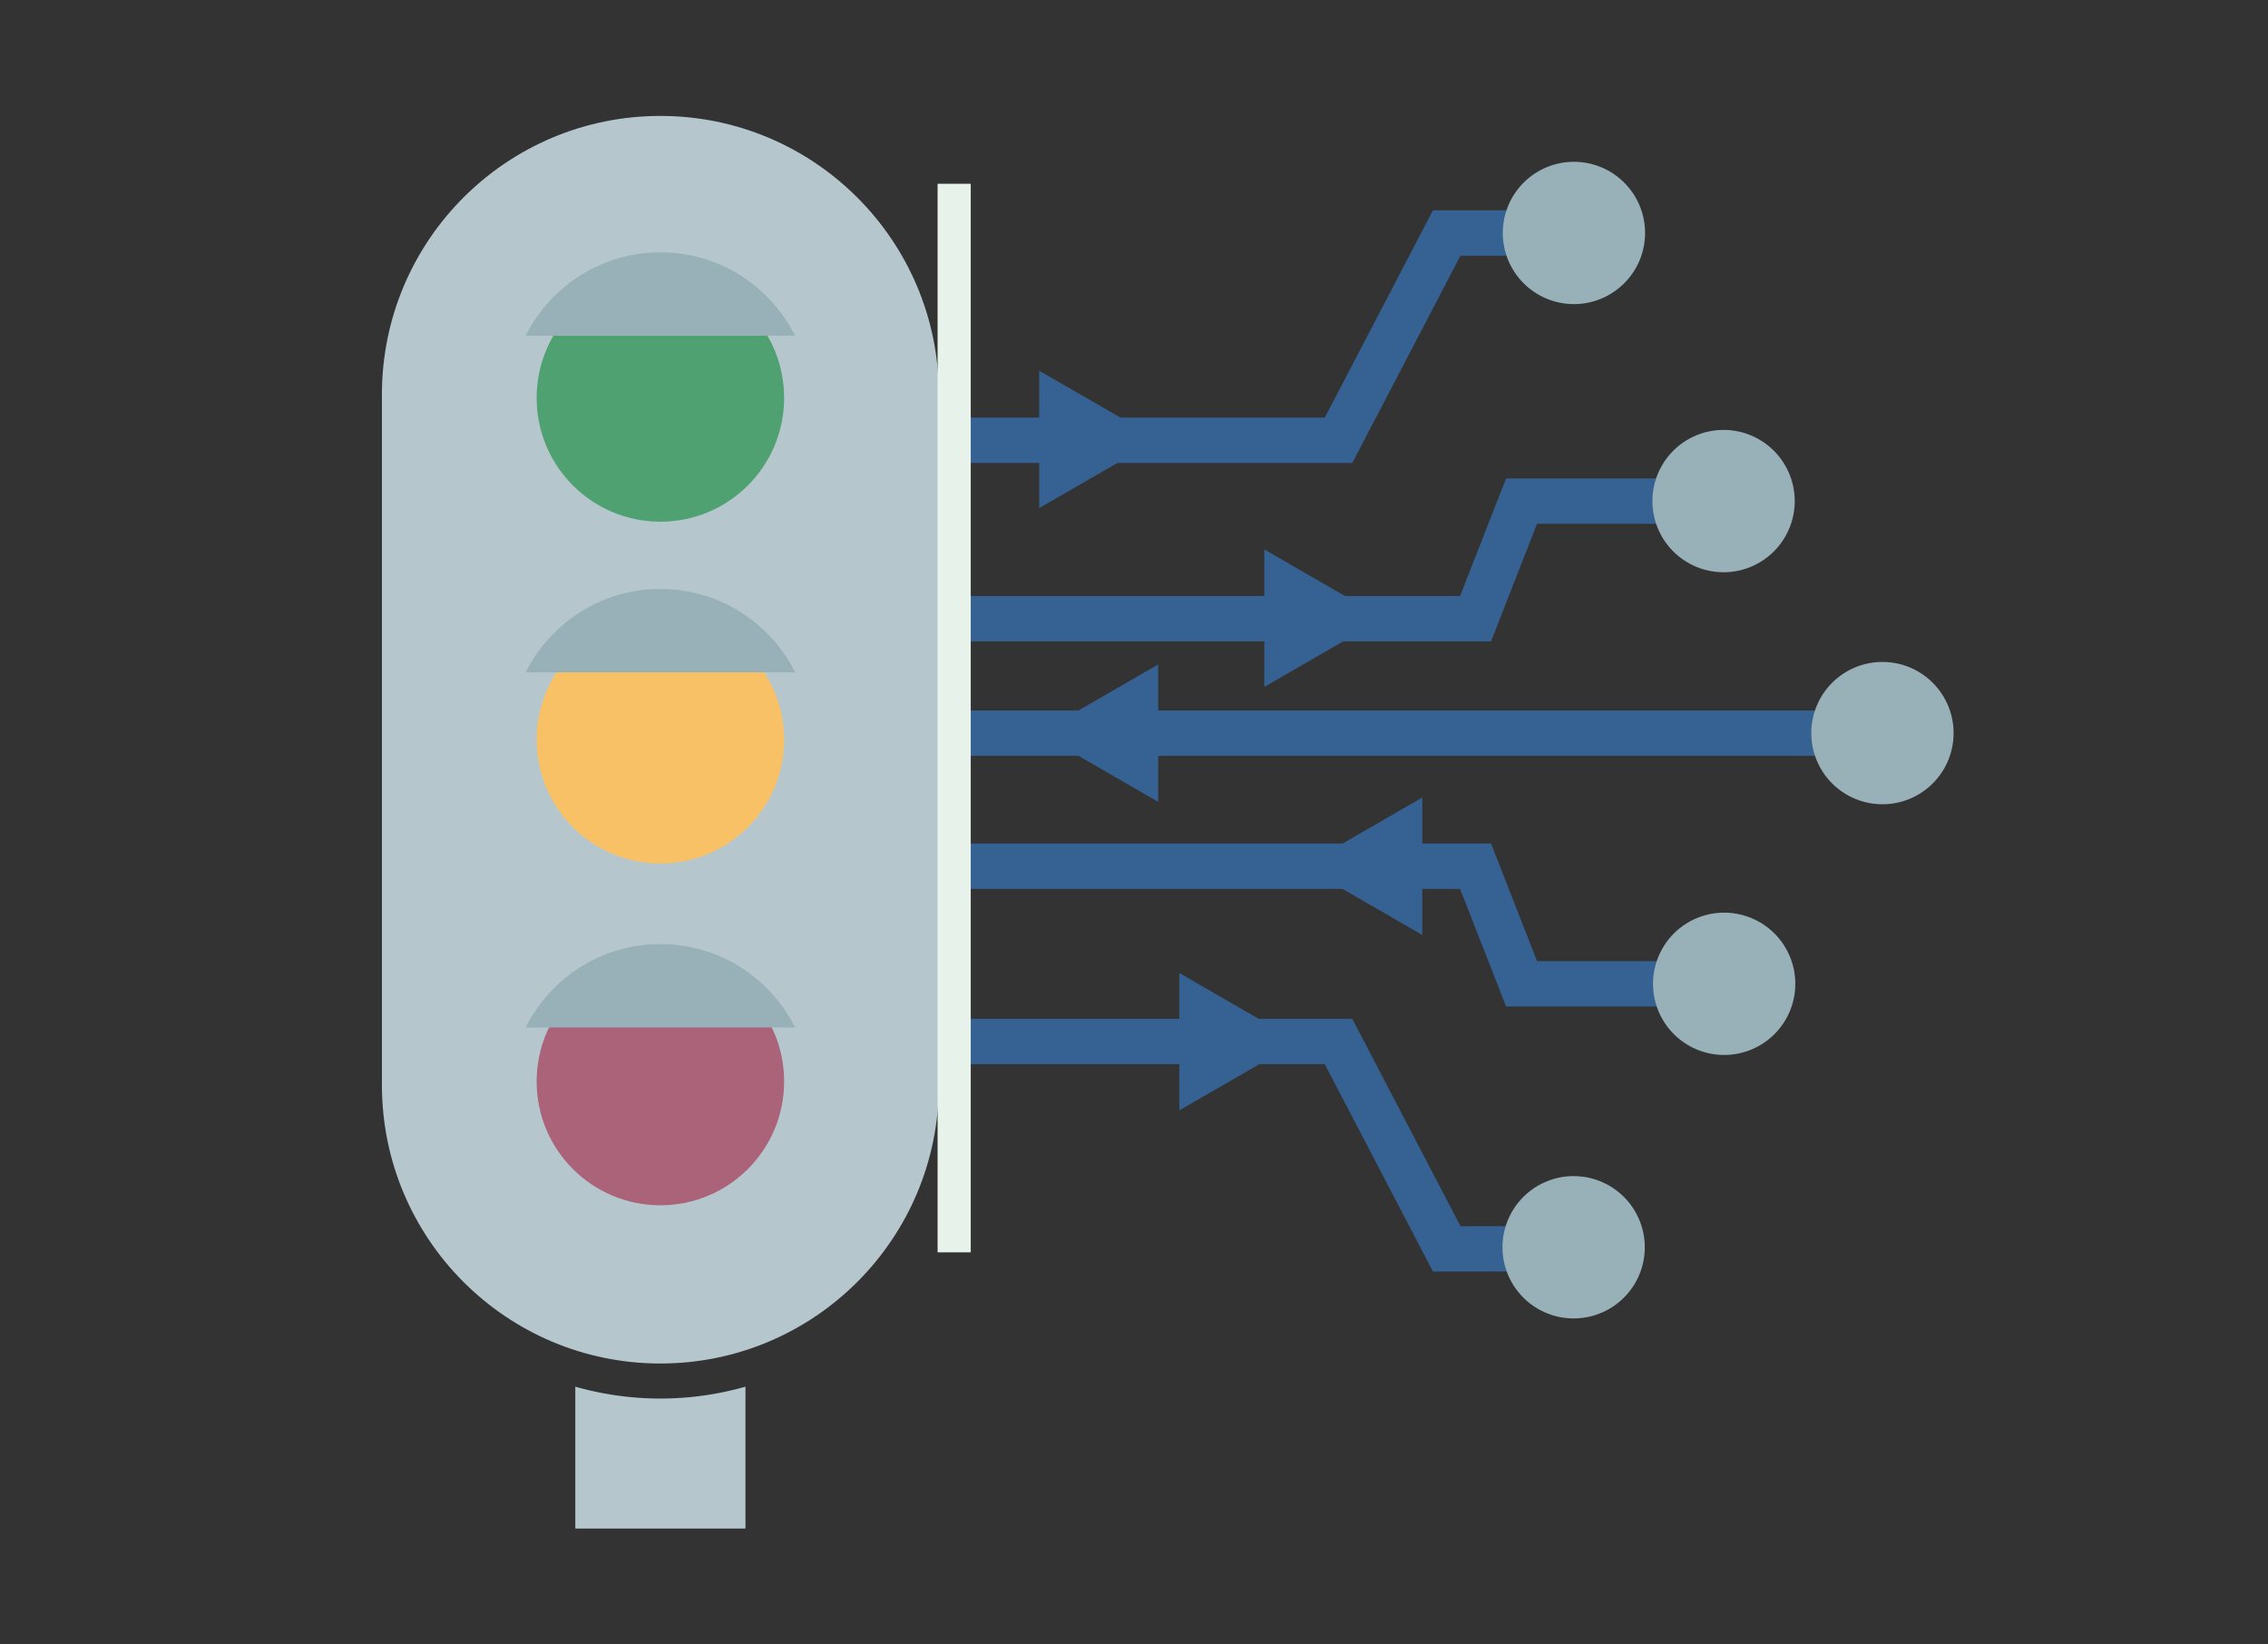 <svg xmlns="http://www.w3.org/2000/svg" width="200" height="145" style="enable-background:new 0 0 200 145" xml:space="preserve"><rect width="100%" height="100%" fill="#333333" stroke="none"/><path style="fill:none;stroke:#356292;stroke-width:4;stroke-miterlimit:10" d="M78.908 54.553h51.213l4.055-10.369h13.953M81.453 64.646h80.682M76.363 38.823h41.674l9.539-18.281h7.248"/><path style="fill:#98b0b8" d="M138.795 26.814a6.273 6.273 0 1 1 0-12.546 6.273 6.273 0 0 1 0 12.546M152.506 50.436a6.274 6.274 0 1 1-1.03-12.506 6.274 6.274 0 0 1 1.03 12.506M166.738 58.411a6.274 6.274 0 1 0-1.385 12.471 6.274 6.274 0 0 0 1.385-12.471"/><path style="fill:#356292" d="m121.986 54.508-10.494-6.059v12.116z"/><path style="fill:none;stroke:#356292;stroke-width:4;stroke-miterlimit:10" d="M76.363 91.837h41.674l9.539 18.282h7.248"/><path style="fill:#98b0b8" d="M133.602 106.42a6.274 6.274 0 1 0 10.506 6.854 6.274 6.274 0 0 0-10.506-6.854"/><path style="fill:#356292" d="m114.486 91.852-10.492-6.059v12.116z"/><path style="fill:none;stroke:#356292;stroke-width:4;stroke-miterlimit:10" d="M78.908 76.379h51.213l4.055 10.369h13.953"/><path style="fill:#98b0b8" d="M152.041 80.475a6.273 6.273 0 1 0 .004 12.546 6.273 6.273 0 0 0-.004-12.546"/><path style="fill:#356292" d="m114.928 76.379 10.492 6.059V70.321z"/><path style="fill:#b5c7cd" d="M58.236 10.222c-13.563 0-24.557 10.994-24.557 24.557v60.893c0 13.563 10.994 24.556 24.557 24.556 13.561 0 24.555-10.993 24.555-24.556V34.778c0-13.562-10.994-24.556-24.555-24.556"/><path style="fill:#50a171" d="M69.148 35.087c0 6.026-4.885 10.914-10.912 10.914s-10.914-4.888-10.914-10.914c0-6.028 4.887-10.914 10.914-10.914s10.912 4.886 10.912 10.914"/><path style="fill:#f9c166" d="M69.148 65.225c0 6.027-4.885 10.914-10.912 10.914s-10.914-4.887-10.914-10.914c0-6.028 4.887-10.914 10.914-10.914s10.912 4.885 10.912 10.914"/><path style="fill:#aa6379" d="M69.148 95.362c0 6.027-4.885 10.914-10.912 10.914s-10.914-4.887-10.914-10.914c0-6.028 4.887-10.914 10.914-10.914s10.912 4.886 10.912 10.914"/><path style="fill:#98b0b8" d="M58.236 51.93c-5.207 0-9.701 2.999-11.883 7.355h23.764c-2.181-4.356-6.676-7.355-11.881-7.355M58.236 22.25c-5.207 0-9.701 2.999-11.883 7.357h23.764c-2.181-4.358-6.676-7.357-11.881-7.357M58.236 83.242c-5.207 0-9.701 2.999-11.883 7.356h23.764c-2.181-4.357-6.676-7.356-11.881-7.356"/><path style="fill:#b5c7cd" d="M50.732 122.271v12.508h15.006v-12.508a27.452 27.452 0 0 1-7.502 1.047 27.538 27.538 0 0 1-7.504-1.047"/><path style="fill:#356292" d="m91.639 64.646 10.494 6.058V58.588zM102.133 38.743l-10.494-6.057v12.116z"/><path style="fill:#e7f2eb" d="M82.68 16.205h2.924v94.22H82.68z"/></svg>
